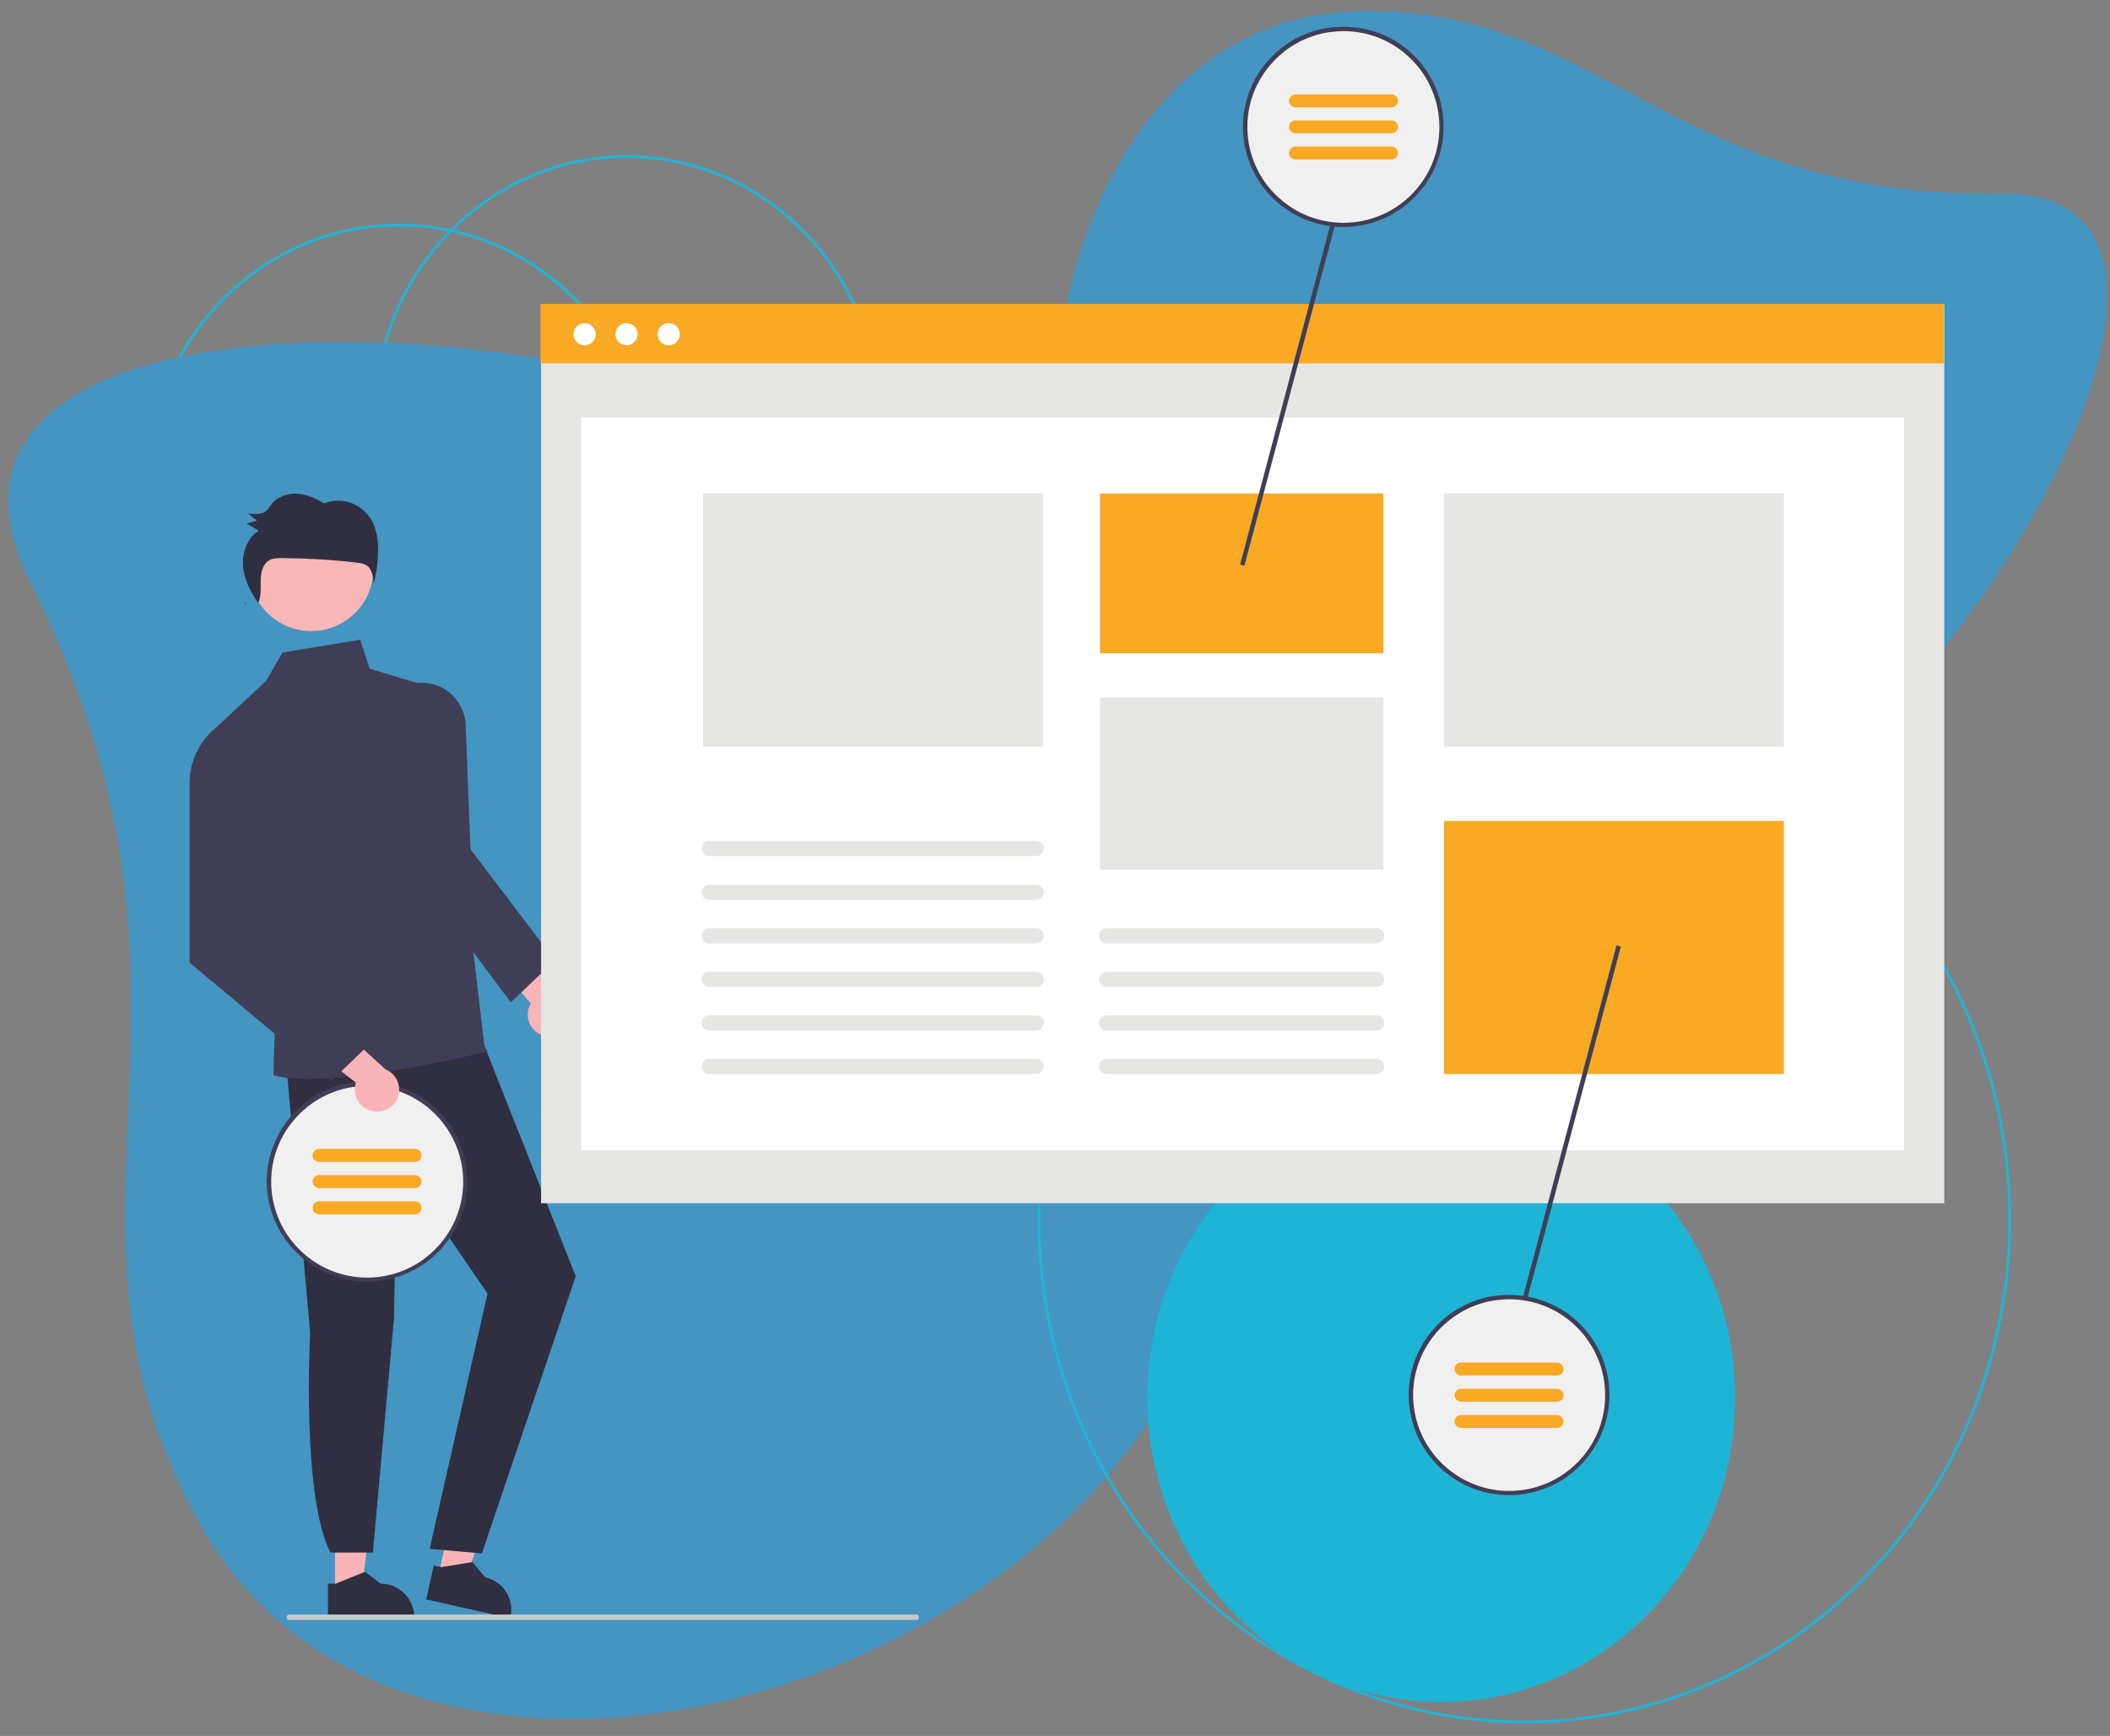 <?xml version="1.0" encoding="utf-8"?>
<!-- Generator: Adobe Illustrator 21.0.0, SVG Export Plug-In . SVG Version: 6.00 Build 0)  -->
<svg version="1.1" xmlns="http://www.w3.org/2000/svg" xmlns:xlink="http://www.w3.org/1999/xlink" x="0px" y="0px"
	 viewBox="0 0 780.3 642" style="enable-background:new 0 0 780.3 642;" xml:space="preserve">
<rect x="0" y="0" width="780.3" height="642" fill="#808080" stroke="none"/>
<style type="text/css">
	.st0{fill:none;stroke:#1EB4D6;stroke-miterlimit:10;}
	.st1{fill:#4495C1;}
	.st2{fill:#1EB4D6;}
	.st3{fill:#F8B4B6;}
	.st4{fill:#302E41;}
	.st5{fill:#F9B7B8;}
	.st6{fill:#403E56;}
	.st7{fill:#F1F0F0;}
	.st8{fill:#F9A924;}
	.st9{fill:#E6E6E5;}
	.st10{fill:#FFFFFF;}
	.st11{fill:#CACACA;}
</style>
<g id="Livello_2">
</g>
<g id="Livello_4">
</g>
<g id="Livello_1">
</g>
<g id="Livello_3">
	
		<ellipse transform="matrix(4.499439e-03 -1 1 4.499439e-03 -32.788 326.414)" class="st0" cx="147.5" cy="179.7" rx="96.5" ry="93.2"/>
	
		<ellipse transform="matrix(4.499439e-03 -1 1 4.499439e-03 76.353 385.408)" class="st0" cx="231.7" cy="154.4" rx="96.5" ry="93.2"/>
	<path class="st1" d="M426.5,522.9c74.2-117.1,48.4-242-60.2-327.9S-50.9,91.4,11.2,215.3c78.2,156.3-1.8,233.8,63,348.8
		C142.1,684.8,351.9,640.6,426.5,522.9z"/>
	<path class="st1" d="M414.5,243.1c52.2,83.7,140.2,105.6,228.8,62.5S838.4,70,739.8,71.6c-124.3,2-149.4-73.2-243.1-67.1
		C398.4,10.8,362,159,414.5,243.1z"/>
	
		<ellipse transform="matrix(4.499439e-03 -1 1 4.499439e-03 13.619 1047.63)" class="st2" cx="533" cy="517" rx="112.5" ry="108.7"/>
	
		<ellipse transform="matrix(4.499439e-03 -1 1 4.499439e-03 110.1 1012.702)" class="st0" cx="563.7" cy="451.1" rx="185.8" ry="179.5"/>
	
		<ellipse transform="matrix(4.499439e-03 -1 1 4.499439e-03 221.57 943.938)" class="st2" cx="584.9" cy="360.7" rx="78.4" ry="75.7"/>
	<g>
		<path class="st3" d="M200.4,382.8c-4.2-1.6-6.3-6.2-4.7-10.4c0.2-0.4,0.4-0.9,0.6-1.3l-18.6-22l14.9-1.8l15.4,21.2
			c3.7,2.5,4.7,7.6,2.1,11.3C207.9,382.9,203.9,384.1,200.4,382.8z"/>
		<polygon class="st3" points="123.9,588.9 133.7,588.9 138.4,550.8 123.9,550.8 		"/>
		<path class="st4" d="M121.3,585.7l2.8,0l10.9-4.4l5.8,4.4h0c6.8,0,12.4,5.6,12.4,12.4v0.4l-31.9,0L121.3,585.7z"/>
		<polygon class="st3" points="162.1,582.7 171.8,584.9 184.8,548.7 170.5,545.5 		"/>
		<path class="st4" d="M160.4,579l2.7,0.6l11.6-1.9l4.7,5.6l0,0c6.7,1.5,10.9,8.1,9.4,14.8l-0.1,0.4l-31.1-7L160.4,579z"/>
		<path class="st4" d="M105.8,392.9l8.9,100.1c0,0-3.3,60.1,7.5,81.2h15.7l7.8-86.7l1-58.2l33.6,49.1l-21.4,94.4l19.3,1.7
			l34.7-102.5l-38.1-96.2L105.8,392.9z"/>
		<circle class="st5" cx="115.1" cy="210.4" r="23"/>
		<path class="st6" d="M163.5,255.4l-26.8-8.1l-3.5-10.7l-28.7,4.7l-6.1,10.5l-19.7,18.4l23.1,104.6l-0.7,22.8c0,0,14.8,6.7,79-8.7
			c0.8-0.2-0.8-1-0.8-1L163.5,255.4z"/>
		<path class="st6" d="M188.9,370.7l-31.4-42l-8.9-74.5l0.3-0.1c8.1-3.9,17.8-0.5,21.7,7.6c1,2,1.5,4.2,1.6,6.4l1.8,46l31.2,41.1
			L188.9,370.7z"/>
		<path class="st4" d="M91.2,223.5c-0.2-0.2-0.3-0.4-0.5-0.7c-0.1,0.1-0.1,0.3-0.2,0.4L91.2,223.5z"/>
		<path class="st4" d="M138,193.6c-1.5-3.4-4.3-6-7.7-7.4c-3.4-1.4-7.1-1.4-10.5,0c-3-1.9-6.4-3.5-10-3.6c-3.6-0.2-7.3,1.1-9.5,4
			c-0.5,0.8-1,1.5-1.7,2.2c-1.8,1.6-4.4,1.4-6.8,1.1c1.1,0.9,2.1,1.8,3.2,2.7c-1.3,0.3-2.5,0.7-3.8,1c1.5,0.9,3,1.8,4.5,2.7
			c-4.3,2.6-6.3,8.2-5.8,13.4c0.5,4.9,2.8,9.3,5.6,13.3c1.1-2.4,0.9-5.2,0.9-7.9c0-2.8,0.5-6,2.7-7.6c1.5-1.1,3.5-1.1,5.3-1.1
			c9.2,0.1,18.5,0.6,27.7,1.7c1.2,0.1,2.5,0.4,3.5,1c2,1.4,2.4,4.2,2.6,6.7c1.1-4.1,1.6-8.4,1.6-12.7
			C139.9,199.8,139.3,196.6,138,193.6z"/>
		<circle class="st7" cx="135.8" cy="437" r="36.3"/>
		<path class="st6" d="M135.8,399.9c-1.9,0-3.7,0.1-5.6,0.4c-0.9,0.1-1.9,0.3-2.8,0.5c-19.9,4.6-32.4,24.5-27.8,44.4
			c1.8,7.8,6,14.7,12.1,19.9c0.6,0.5,1.2,1,1.9,1.5c16.4,12.2,39.6,8.9,51.9-7.6c12.2-16.4,8.9-39.6-7.6-51.9
			C151.5,402.5,143.8,399.9,135.8,399.9L135.8,399.9z M135.8,472.5c-7.5,0-14.9-2.4-21-6.9c-0.7-0.5-1.3-1-1.9-1.5
			c-15-12.6-16.9-35-4.2-49.9c5.2-6.1,12.2-10.3,20.1-11.9c0.9-0.2,1.8-0.3,2.7-0.4c1.4-0.2,2.9-0.3,4.3-0.3
			c19.6,0,35.5,15.9,35.5,35.5C171.2,456.6,155.4,472.5,135.8,472.5L135.8,472.5L135.8,472.5z"/>
		<path class="st8" d="M153.5,429.7h-35.5c-1.3,0-2.4-1.1-2.4-2.4l0,0c0-1.3,1.1-2.4,2.4-2.4h35.5c1.3,0,2.4,1.1,2.4,2.4l0,0
			C155.9,428.7,154.8,429.7,153.5,429.7z"/>
		<path class="st8" d="M153.5,439.4h-35.5c-1.3,0-2.4-1.1-2.4-2.4l0,0c0-1.3,1.1-2.4,2.4-2.4h35.5c1.3,0,2.4,1.1,2.4,2.4l0,0
			C155.9,438.3,154.8,439.4,153.5,439.4z"/>
		<path class="st8" d="M153.5,449.1h-35.5c-1.3,0-2.4-1.1-2.4-2.4l0,0c0-1.3,1.1-2.4,2.4-2.4h35.5c1.3,0,2.4,1.1,2.4,2.4l0,0
			C155.9,448,154.8,449.1,153.5,449.1z"/>
		<path class="st3" d="M138.1,411c-4.4-0.7-7.5-4.8-6.8-9.2c0.1-0.5,0.2-0.9,0.3-1.4L109,382.7l14.2-4.8l19.4,17.6
			c4.2,1.7,6.1,6.5,4.4,10.7C145.5,409.6,141.8,411.6,138.1,411L138.1,411z"/>
		<path class="st6" d="M92.7,269.8l-14,0.3c-5.5,5.1-8.7,12.3-8.6,19.9v66l52.4,43.8l17-16.4l-39-42.5L92.7,269.8z"/>
		<rect x="200.1" y="112.7" class="st9" width="518.9" height="332.3"/>
		<rect x="214.9" y="154.4" class="st10" width="489.2" height="271"/>
		<rect x="199.9" y="112.4" class="st8" width="518.9" height="22"/>
		<circle class="st10" cx="216.2" cy="123.6" r="4.1"/>
		<circle class="st10" cx="231.7" cy="123.6" r="4.1"/>
		<circle class="st10" cx="247.3" cy="123.6" r="4.1"/>
		<rect x="406.8" y="182.5" class="st8" width="104.8" height="59.1"/>
		<rect x="406.8" y="258" class="st9" width="104.8" height="63.6"/>
		<rect x="534" y="182.5" class="st9" width="125.7" height="93.6"/>
		<rect x="534" y="303.6" class="st8" width="125.7" height="93.6"/>
		<rect x="260" y="182.5" class="st9" width="125.7" height="93.6"/>
		<polygon class="st6" points="494.4,74 458.6,208.8 460.2,209.2 495.7,75.7 		"/>
		<polygon class="st6" points="597.8,349.6 562.3,483.1 563.6,484.8 599.4,350.1 		"/>
		<path class="st9" d="M383.2,332.8H262.3c-1.6,0-2.8-1.3-2.8-2.8s1.3-2.8,2.8-2.8h120.9c1.6,0,2.8,1.3,2.8,2.8
			S384.8,332.8,383.2,332.8z"/>
		<path class="st9" d="M383.2,316.6H262.3c-1.6,0-2.8-1.3-2.8-2.8c0-1.6,1.3-2.8,2.8-2.8h120.9c1.6,0,2.8,1.3,2.8,2.8
			C386,315.4,384.8,316.6,383.2,316.6z"/>
		<path class="st9" d="M383.2,348.9H262.3c-1.6,0-2.8-1.3-2.8-2.8c0-1.6,1.3-2.8,2.8-2.8h120.9c1.6,0,2.8,1.3,2.8,2.8
			C386,347.6,384.8,348.9,383.2,348.9z"/>
		<path class="st9" d="M383.2,365H262.3c-1.6,0-2.8-1.3-2.8-2.8c0-1.6,1.3-2.8,2.8-2.8h120.9c1.6,0,2.8,1.3,2.8,2.8
			C386,363.7,384.8,365,383.2,365z"/>
		<path class="st9" d="M383.2,381.1H262.3c-1.6,0-2.8-1.3-2.8-2.8c0-1.6,1.3-2.8,2.8-2.8h120.9c1.6,0,2.8,1.3,2.8,2.8
			C386,379.8,384.8,381.1,383.2,381.1z"/>
		<path class="st9" d="M383.2,397.2H262.3c-1.6,0-2.8-1.3-2.8-2.8c0-1.6,1.3-2.8,2.8-2.8h120.9c1.6,0,2.8,1.3,2.8,2.8
			C386,396,384.8,397.2,383.2,397.2z"/>
		<path class="st9" d="M509.1,348.9h-99.9c-1.6,0-2.8-1.3-2.8-2.8c0-1.6,1.3-2.8,2.8-2.8h99.9c1.6,0,2.8,1.3,2.8,2.8
			C511.9,347.6,510.7,348.9,509.1,348.9z"/>
		<path class="st9" d="M509.1,365h-99.9c-1.6,0-2.8-1.3-2.8-2.8c0-1.6,1.3-2.8,2.8-2.8h99.9c1.6,0,2.8,1.3,2.8,2.8
			C511.9,363.7,510.7,365,509.1,365z"/>
		<path class="st9" d="M509.1,381.1h-99.9c-1.6,0-2.8-1.3-2.8-2.8c0-1.6,1.3-2.8,2.8-2.8h99.9c1.6,0,2.8,1.3,2.8,2.8
			C511.9,379.8,510.7,381.1,509.1,381.1z"/>
		<path class="st9" d="M509.1,397.2h-99.9c-1.6,0-2.8-1.3-2.8-2.8c0-1.6,1.3-2.8,2.8-2.8h99.9c1.6,0,2.8,1.3,2.8,2.8
			C511.9,396,510.7,397.2,509.1,397.2z"/>
		<circle class="st7" cx="496.8" cy="46.9" r="36.3"/>
		<path class="st6" d="M496.8,9.9c-1.9,0-3.7,0.1-5.6,0.4c-0.9,0.1-1.9,0.3-2.8,0.5c-19.9,4.6-32.4,24.5-27.8,44.4
			c1.8,7.8,6,14.7,12.1,19.9c0.6,0.5,1.2,1,1.9,1.5c16.4,12.2,39.6,8.9,51.9-7.6c12.2-16.4,8.9-39.6-7.6-51.9
			C512.6,12.4,504.8,9.9,496.8,9.9L496.8,9.9z M496.8,82.4c-7.5,0-14.9-2.4-21-6.9c-0.7-0.5-1.3-1-1.9-1.5
			c-15-12.6-16.9-35-4.2-49.9c5.2-6.1,12.2-10.3,20.1-11.9c0.9-0.2,1.8-0.3,2.7-0.4c1.4-0.2,2.9-0.3,4.3-0.3
			c19.6,0,35.5,15.9,35.5,35.5S516.4,82.4,496.8,82.4L496.8,82.4z"/>
		<path class="st8" d="M514.6,39.7h-35.5c-1.3,0-2.4-1.1-2.4-2.4l0,0c0-1.3,1.1-2.4,2.4-2.4h35.5c1.3,0,2.4,1.1,2.4,2.4l0,0
			C517,38.6,515.9,39.7,514.6,39.7z"/>
		<path class="st8" d="M514.6,49.3h-35.5c-1.3,0-2.4-1.1-2.4-2.4l0,0c0-1.3,1.1-2.4,2.4-2.4h35.5c1.3,0,2.4,1.1,2.4,2.4l0,0
			C517,48.3,515.9,49.3,514.6,49.3z"/>
		<path class="st8" d="M514.6,59h-35.5c-1.3,0-2.4-1.1-2.4-2.4l0,0c0-1.3,1.1-2.4,2.4-2.4h35.5c1.3,0,2.4,1.1,2.4,2.4l0,0
			C517,57.9,515.9,59,514.6,59z"/>
		<circle class="st7" cx="558.1" cy="516" r="36.3"/>
		<path class="st6" d="M558.1,478.9c-1.9,0-3.7,0.1-5.6,0.4c-0.9,0.1-1.9,0.3-2.8,0.5c-19.9,4.6-32.4,24.5-27.8,44.4
			c1.8,7.8,6,14.7,12.1,19.9c0.6,0.5,1.2,1,1.9,1.5c16.4,12.2,39.6,8.9,51.9-7.6s8.9-39.6-7.6-51.9
			C573.8,481.5,566.1,478.9,558.1,478.9z M558.1,551.4c-7.5,0-14.9-2.4-21-6.9c-0.7-0.5-1.3-1-1.9-1.5c-15-12.6-16.9-35-4.2-49.9
			c5.2-6.1,12.2-10.3,20.1-11.9c0.9-0.2,1.8-0.3,2.7-0.4c1.4-0.2,2.9-0.3,4.3-0.3c19.6,0,35.5,15.9,35.5,35.5
			C593.6,535.6,577.7,551.4,558.1,551.4L558.1,551.4z"/>
		<path class="st8" d="M575.8,508.7h-35.5c-1.3,0-2.4-1.1-2.4-2.4l0,0c0-1.3,1.1-2.4,2.4-2.4h35.5c1.3,0,2.4,1.1,2.4,2.4l0,0
			C578.2,507.6,577.2,508.7,575.8,508.7z"/>
		<path class="st8" d="M575.8,518.4h-35.5c-1.3,0-2.4-1.1-2.4-2.4l0,0c0-1.3,1.1-2.4,2.4-2.4h35.5c1.3,0,2.4,1.1,2.4,2.4l0,0
			C578.2,517.3,577.2,518.4,575.8,518.4z"/>
		<path class="st8" d="M575.8,528.1h-35.5c-1.3,0-2.4-1.1-2.4-2.4l0,0c0-1.3,1.1-2.4,2.4-2.4h35.5c1.3,0,2.4,1.1,2.4,2.4l0,0
			C578.2,527,577.2,528.1,575.8,528.1z"/>
		<path class="st11" d="M339,599.1H106.8c-0.4,0-0.8-0.4-0.8-1c0-0.5,0.4-1,0.8-1H339c0.4,0,0.8,0.4,0.8,1
			C339.8,598.7,339.4,599.1,339,599.1z"/>
	</g>
</g>
</svg>
